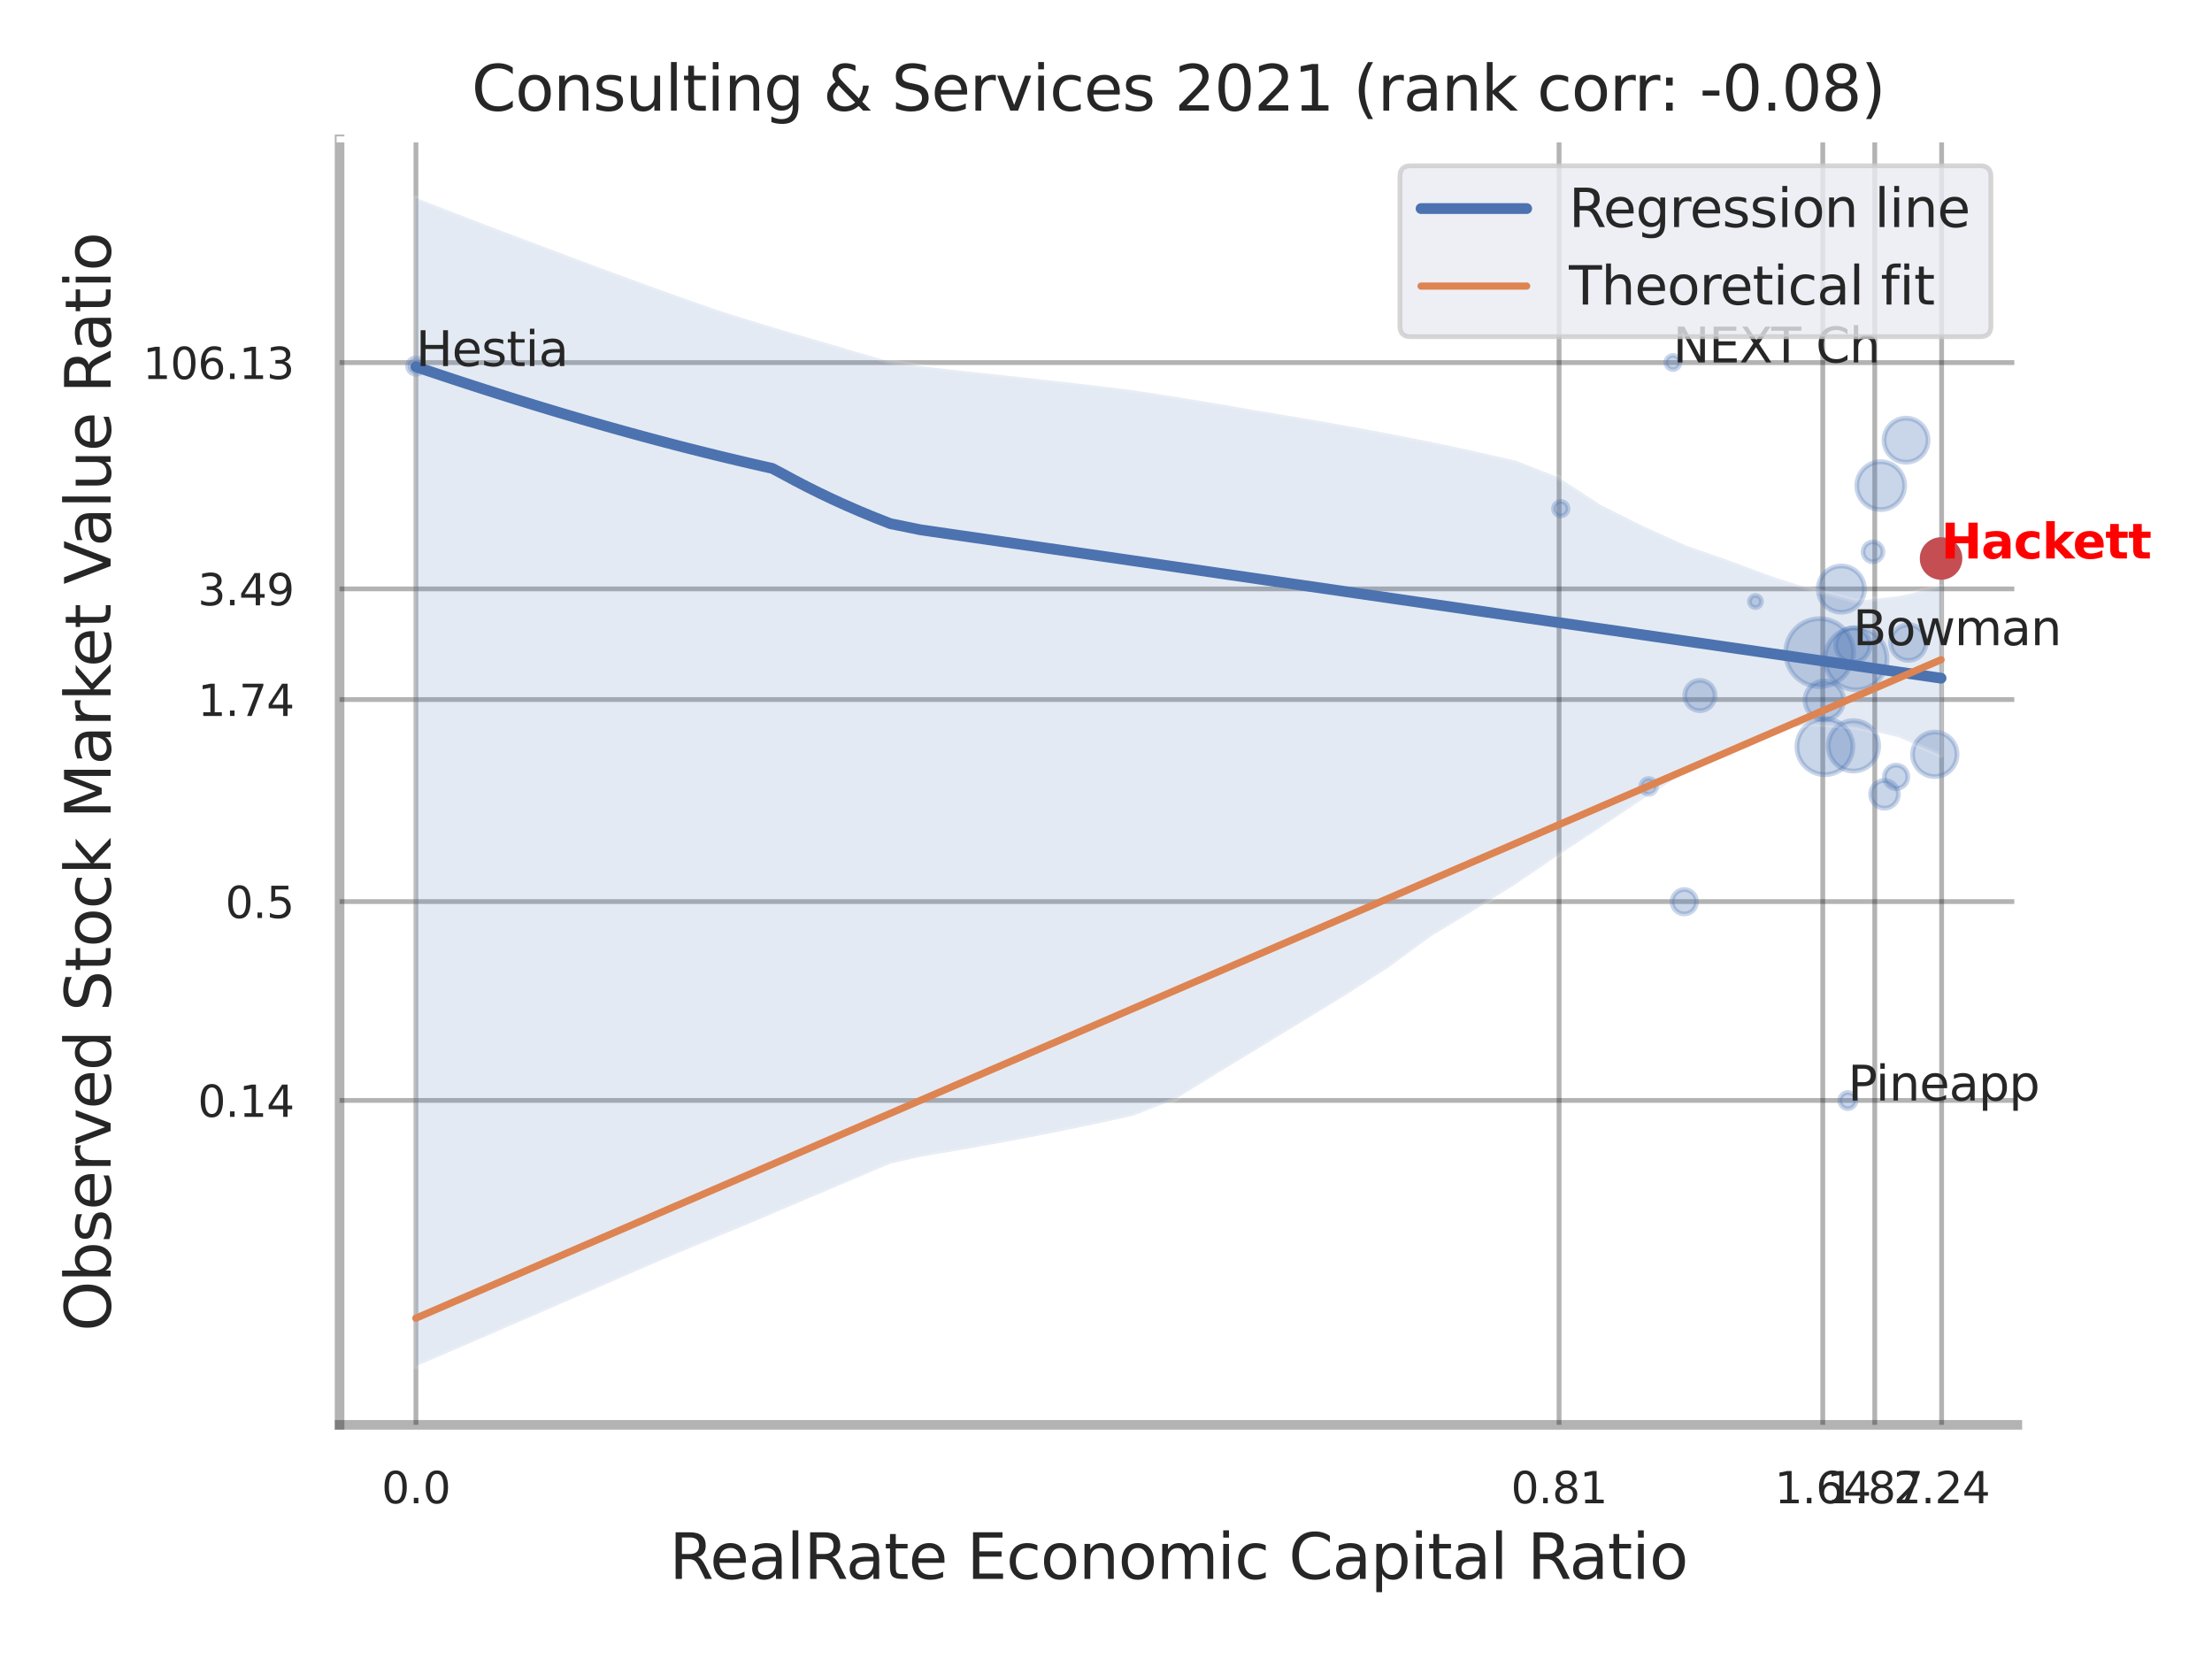 <?xml version="1.0" encoding="utf-8" standalone="no"?>
<!DOCTYPE svg PUBLIC "-//W3C//DTD SVG 1.1//EN"
  "http://www.w3.org/Graphics/SVG/1.1/DTD/svg11.dtd">
<svg xmlns:xlink="http://www.w3.org/1999/xlink" width="460.8pt" height="345.6pt" viewBox="0 0 460.8 345.6" xmlns="http://www.w3.org/2000/svg" version="1.1">
 <defs>
  <style type="text/css">*{stroke-linejoin: round; stroke-linecap: butt}</style>
 </defs>
 <g id="figure_1">
  <g id="patch_1">
   <path d="M 0 345.6 
L 460.8 345.6 
L 460.8 0 
L 0 0 
z
" style="fill: #ffffff"/>
  </g>
  <g id="axes_1">
   <g id="patch_2">
    <path d="M 70.74 296.82 
L 420.243 296.82 
L 420.243 29.04 
L 70.74 29.04 
z
" style="fill: #ffffff"/>
   </g>
   <g id="matplotlib.axis_1">
    <g id="xtick_1">
     <g id="line2d_1">
      <path d="M 86.65 296.82 
L 86.65 29.04 
" clip-path="url(#pf3bbb1bfc7)" style="fill: none; stroke: #000000; stroke-opacity: 0.3; stroke-linecap: round"/>
     </g>
     <g id="text_1">
      <!-- 0.0 -->
      <g style="fill: #262626" transform="translate(79.493 313.159) scale(0.09 -0.09)">
       <defs>
        <path id="DejaVuSans-30" d="M 2034 4250 
Q 1547 4250 1301 3770 
Q 1056 3291 1056 2328 
Q 1056 1369 1301 889 
Q 1547 409 2034 409 
Q 2525 409 2770 889 
Q 3016 1369 3016 2328 
Q 3016 3291 2770 3770 
Q 2525 4250 2034 4250 
z
M 2034 4750 
Q 2819 4750 3233 4129 
Q 3647 3509 3647 2328 
Q 3647 1150 3233 529 
Q 2819 -91 2034 -91 
Q 1250 -91 836 529 
Q 422 1150 422 2328 
Q 422 3509 836 4129 
Q 1250 4750 2034 4750 
z
" transform="scale(0.016)"/>
        <path id="DejaVuSans-2e" d="M 684 794 
L 1344 794 
L 1344 0 
L 684 0 
L 684 794 
z
" transform="scale(0.016)"/>
       </defs>
       <use xlink:href="#DejaVuSans-30"/>
       <use xlink:href="#DejaVuSans-2e" x="63.623"/>
       <use xlink:href="#DejaVuSans-30" x="95.41"/>
      </g>
     </g>
    </g>
    <g id="xtick_2">
     <g id="line2d_2">
      <path d="M 324.782 296.82 
L 324.782 29.04 
" clip-path="url(#pf3bbb1bfc7)" style="fill: none; stroke: #000000; stroke-opacity: 0.3; stroke-linecap: round"/>
     </g>
     <g id="text_2">
      <!-- 0.81 -->
      <g style="fill: #262626" transform="translate(314.762 313.159) scale(0.09 -0.09)">
       <defs>
        <path id="DejaVuSans-38" d="M 2034 2216 
Q 1584 2216 1326 1975 
Q 1069 1734 1069 1313 
Q 1069 891 1326 650 
Q 1584 409 2034 409 
Q 2484 409 2743 651 
Q 3003 894 3003 1313 
Q 3003 1734 2745 1975 
Q 2488 2216 2034 2216 
z
M 1403 2484 
Q 997 2584 770 2862 
Q 544 3141 544 3541 
Q 544 4100 942 4425 
Q 1341 4750 2034 4750 
Q 2731 4750 3128 4425 
Q 3525 4100 3525 3541 
Q 3525 3141 3298 2862 
Q 3072 2584 2669 2484 
Q 3125 2378 3379 2068 
Q 3634 1759 3634 1313 
Q 3634 634 3220 271 
Q 2806 -91 2034 -91 
Q 1263 -91 848 271 
Q 434 634 434 1313 
Q 434 1759 690 2068 
Q 947 2378 1403 2484 
z
M 1172 3481 
Q 1172 3119 1398 2916 
Q 1625 2713 2034 2713 
Q 2441 2713 2670 2916 
Q 2900 3119 2900 3481 
Q 2900 3844 2670 4047 
Q 2441 4250 2034 4250 
Q 1625 4250 1398 4047 
Q 1172 3844 1172 3481 
z
" transform="scale(0.016)"/>
        <path id="DejaVuSans-31" d="M 794 531 
L 1825 531 
L 1825 4091 
L 703 3866 
L 703 4441 
L 1819 4666 
L 2450 4666 
L 2450 531 
L 3481 531 
L 3481 0 
L 794 0 
L 794 531 
z
" transform="scale(0.016)"/>
       </defs>
       <use xlink:href="#DejaVuSans-30"/>
       <use xlink:href="#DejaVuSans-2e" x="63.623"/>
       <use xlink:href="#DejaVuSans-38" x="95.41"/>
       <use xlink:href="#DejaVuSans-31" x="159.033"/>
      </g>
     </g>
    </g>
    <g id="xtick_3">
     <g id="line2d_3">
      <path d="M 379.716 296.82 
L 379.716 29.04 
" clip-path="url(#pf3bbb1bfc7)" style="fill: none; stroke: #000000; stroke-opacity: 0.3; stroke-linecap: round"/>
     </g>
     <g id="text_3">
      <!-- 1.64 -->
      <g style="fill: #262626" transform="translate(369.696 313.159) scale(0.09 -0.09)">
       <defs>
        <path id="DejaVuSans-36" d="M 2113 2584 
Q 1688 2584 1439 2293 
Q 1191 2003 1191 1497 
Q 1191 994 1439 701 
Q 1688 409 2113 409 
Q 2538 409 2786 701 
Q 3034 994 3034 1497 
Q 3034 2003 2786 2293 
Q 2538 2584 2113 2584 
z
M 3366 4563 
L 3366 3988 
Q 3128 4100 2886 4159 
Q 2644 4219 2406 4219 
Q 1781 4219 1451 3797 
Q 1122 3375 1075 2522 
Q 1259 2794 1537 2939 
Q 1816 3084 2150 3084 
Q 2853 3084 3261 2657 
Q 3669 2231 3669 1497 
Q 3669 778 3244 343 
Q 2819 -91 2113 -91 
Q 1303 -91 875 529 
Q 447 1150 447 2328 
Q 447 3434 972 4092 
Q 1497 4750 2381 4750 
Q 2619 4750 2861 4703 
Q 3103 4656 3366 4563 
z
" transform="scale(0.016)"/>
        <path id="DejaVuSans-34" d="M 2419 4116 
L 825 1625 
L 2419 1625 
L 2419 4116 
z
M 2253 4666 
L 3047 4666 
L 3047 1625 
L 3713 1625 
L 3713 1100 
L 3047 1100 
L 3047 0 
L 2419 0 
L 2419 1100 
L 313 1100 
L 313 1709 
L 2253 4666 
z
" transform="scale(0.016)"/>
       </defs>
       <use xlink:href="#DejaVuSans-31"/>
       <use xlink:href="#DejaVuSans-2e" x="63.623"/>
       <use xlink:href="#DejaVuSans-36" x="95.41"/>
       <use xlink:href="#DejaVuSans-34" x="159.033"/>
      </g>
     </g>
    </g>
    <g id="xtick_4">
     <g id="line2d_4">
      <path d="M 390.548 296.82 
L 390.548 29.04 
" clip-path="url(#pf3bbb1bfc7)" style="fill: none; stroke: #000000; stroke-opacity: 0.3; stroke-linecap: round"/>
     </g>
     <g id="text_4">
      <!-- 1.87 -->
      <g style="fill: #262626" transform="translate(380.528 313.159) scale(0.09 -0.09)">
       <defs>
        <path id="DejaVuSans-37" d="M 525 4666 
L 3525 4666 
L 3525 4397 
L 1831 0 
L 1172 0 
L 2766 4134 
L 525 4134 
L 525 4666 
z
" transform="scale(0.016)"/>
       </defs>
       <use xlink:href="#DejaVuSans-31"/>
       <use xlink:href="#DejaVuSans-2e" x="63.623"/>
       <use xlink:href="#DejaVuSans-38" x="95.41"/>
       <use xlink:href="#DejaVuSans-37" x="159.033"/>
      </g>
     </g>
    </g>
    <g id="xtick_5">
     <g id="line2d_5">
      <path d="M 404.475 296.82 
L 404.475 29.04 
" clip-path="url(#pf3bbb1bfc7)" style="fill: none; stroke: #000000; stroke-opacity: 0.3; stroke-linecap: round"/>
     </g>
     <g id="text_5">
      <!-- 2.24 -->
      <g style="fill: #262626" transform="translate(394.455 313.159) scale(0.09 -0.09)">
       <defs>
        <path id="DejaVuSans-32" d="M 1228 531 
L 3431 531 
L 3431 0 
L 469 0 
L 469 531 
Q 828 903 1448 1529 
Q 2069 2156 2228 2338 
Q 2531 2678 2651 2914 
Q 2772 3150 2772 3378 
Q 2772 3750 2511 3984 
Q 2250 4219 1831 4219 
Q 1534 4219 1204 4116 
Q 875 4013 500 3803 
L 500 4441 
Q 881 4594 1212 4672 
Q 1544 4750 1819 4750 
Q 2544 4750 2975 4387 
Q 3406 4025 3406 3419 
Q 3406 3131 3298 2873 
Q 3191 2616 2906 2266 
Q 2828 2175 2409 1742 
Q 1991 1309 1228 531 
z
" transform="scale(0.016)"/>
       </defs>
       <use xlink:href="#DejaVuSans-32"/>
       <use xlink:href="#DejaVuSans-2e" x="63.623"/>
       <use xlink:href="#DejaVuSans-32" x="95.41"/>
       <use xlink:href="#DejaVuSans-34" x="159.033"/>
      </g>
     </g>
    </g>
    <g id="xtick_6"/>
    <g id="xtick_7"/>
    <g id="xtick_8"/>
    <g id="text_6">
     <!-- RealRate Economic Capital Ratio -->
     <g style="fill: #262626" transform="translate(139.438 328.908) scale(0.13 -0.13)">
      <defs>
       <path id="DejaVuSans-52" d="M 2841 2188 
Q 3044 2119 3236 1894 
Q 3428 1669 3622 1275 
L 4263 0 
L 3584 0 
L 2988 1197 
Q 2756 1666 2539 1819 
Q 2322 1972 1947 1972 
L 1259 1972 
L 1259 0 
L 628 0 
L 628 4666 
L 2053 4666 
Q 2853 4666 3247 4331 
Q 3641 3997 3641 3322 
Q 3641 2881 3436 2590 
Q 3231 2300 2841 2188 
z
M 1259 4147 
L 1259 2491 
L 2053 2491 
Q 2509 2491 2742 2702 
Q 2975 2913 2975 3322 
Q 2975 3731 2742 3939 
Q 2509 4147 2053 4147 
L 1259 4147 
z
" transform="scale(0.016)"/>
       <path id="DejaVuSans-65" d="M 3597 1894 
L 3597 1613 
L 953 1613 
Q 991 1019 1311 708 
Q 1631 397 2203 397 
Q 2534 397 2845 478 
Q 3156 559 3463 722 
L 3463 178 
Q 3153 47 2828 -22 
Q 2503 -91 2169 -91 
Q 1331 -91 842 396 
Q 353 884 353 1716 
Q 353 2575 817 3079 
Q 1281 3584 2069 3584 
Q 2775 3584 3186 3129 
Q 3597 2675 3597 1894 
z
M 3022 2063 
Q 3016 2534 2758 2815 
Q 2500 3097 2075 3097 
Q 1594 3097 1305 2825 
Q 1016 2553 972 2059 
L 3022 2063 
z
" transform="scale(0.016)"/>
       <path id="DejaVuSans-61" d="M 2194 1759 
Q 1497 1759 1228 1600 
Q 959 1441 959 1056 
Q 959 750 1161 570 
Q 1363 391 1709 391 
Q 2188 391 2477 730 
Q 2766 1069 2766 1631 
L 2766 1759 
L 2194 1759 
z
M 3341 1997 
L 3341 0 
L 2766 0 
L 2766 531 
Q 2569 213 2275 61 
Q 1981 -91 1556 -91 
Q 1019 -91 701 211 
Q 384 513 384 1019 
Q 384 1609 779 1909 
Q 1175 2209 1959 2209 
L 2766 2209 
L 2766 2266 
Q 2766 2663 2505 2880 
Q 2244 3097 1772 3097 
Q 1472 3097 1187 3025 
Q 903 2953 641 2809 
L 641 3341 
Q 956 3463 1253 3523 
Q 1550 3584 1831 3584 
Q 2591 3584 2966 3190 
Q 3341 2797 3341 1997 
z
" transform="scale(0.016)"/>
       <path id="DejaVuSans-6c" d="M 603 4863 
L 1178 4863 
L 1178 0 
L 603 0 
L 603 4863 
z
" transform="scale(0.016)"/>
       <path id="DejaVuSans-74" d="M 1172 4494 
L 1172 3500 
L 2356 3500 
L 2356 3053 
L 1172 3053 
L 1172 1153 
Q 1172 725 1289 603 
Q 1406 481 1766 481 
L 2356 481 
L 2356 0 
L 1766 0 
Q 1100 0 847 248 
Q 594 497 594 1153 
L 594 3053 
L 172 3053 
L 172 3500 
L 594 3500 
L 594 4494 
L 1172 4494 
z
" transform="scale(0.016)"/>
       <path id="DejaVuSans-20" transform="scale(0.016)"/>
       <path id="DejaVuSans-45" d="M 628 4666 
L 3578 4666 
L 3578 4134 
L 1259 4134 
L 1259 2753 
L 3481 2753 
L 3481 2222 
L 1259 2222 
L 1259 531 
L 3634 531 
L 3634 0 
L 628 0 
L 628 4666 
z
" transform="scale(0.016)"/>
       <path id="DejaVuSans-63" d="M 3122 3366 
L 3122 2828 
Q 2878 2963 2633 3030 
Q 2388 3097 2138 3097 
Q 1578 3097 1268 2742 
Q 959 2388 959 1747 
Q 959 1106 1268 751 
Q 1578 397 2138 397 
Q 2388 397 2633 464 
Q 2878 531 3122 666 
L 3122 134 
Q 2881 22 2623 -34 
Q 2366 -91 2075 -91 
Q 1284 -91 818 406 
Q 353 903 353 1747 
Q 353 2603 823 3093 
Q 1294 3584 2113 3584 
Q 2378 3584 2631 3529 
Q 2884 3475 3122 3366 
z
" transform="scale(0.016)"/>
       <path id="DejaVuSans-6f" d="M 1959 3097 
Q 1497 3097 1228 2736 
Q 959 2375 959 1747 
Q 959 1119 1226 758 
Q 1494 397 1959 397 
Q 2419 397 2687 759 
Q 2956 1122 2956 1747 
Q 2956 2369 2687 2733 
Q 2419 3097 1959 3097 
z
M 1959 3584 
Q 2709 3584 3137 3096 
Q 3566 2609 3566 1747 
Q 3566 888 3137 398 
Q 2709 -91 1959 -91 
Q 1206 -91 779 398 
Q 353 888 353 1747 
Q 353 2609 779 3096 
Q 1206 3584 1959 3584 
z
" transform="scale(0.016)"/>
       <path id="DejaVuSans-6e" d="M 3513 2113 
L 3513 0 
L 2938 0 
L 2938 2094 
Q 2938 2591 2744 2837 
Q 2550 3084 2163 3084 
Q 1697 3084 1428 2787 
Q 1159 2491 1159 1978 
L 1159 0 
L 581 0 
L 581 3500 
L 1159 3500 
L 1159 2956 
Q 1366 3272 1645 3428 
Q 1925 3584 2291 3584 
Q 2894 3584 3203 3211 
Q 3513 2838 3513 2113 
z
" transform="scale(0.016)"/>
       <path id="DejaVuSans-6d" d="M 3328 2828 
Q 3544 3216 3844 3400 
Q 4144 3584 4550 3584 
Q 5097 3584 5394 3201 
Q 5691 2819 5691 2113 
L 5691 0 
L 5113 0 
L 5113 2094 
Q 5113 2597 4934 2840 
Q 4756 3084 4391 3084 
Q 3944 3084 3684 2787 
Q 3425 2491 3425 1978 
L 3425 0 
L 2847 0 
L 2847 2094 
Q 2847 2600 2669 2842 
Q 2491 3084 2119 3084 
Q 1678 3084 1418 2786 
Q 1159 2488 1159 1978 
L 1159 0 
L 581 0 
L 581 3500 
L 1159 3500 
L 1159 2956 
Q 1356 3278 1631 3431 
Q 1906 3584 2284 3584 
Q 2666 3584 2933 3390 
Q 3200 3197 3328 2828 
z
" transform="scale(0.016)"/>
       <path id="DejaVuSans-69" d="M 603 3500 
L 1178 3500 
L 1178 0 
L 603 0 
L 603 3500 
z
M 603 4863 
L 1178 4863 
L 1178 4134 
L 603 4134 
L 603 4863 
z
" transform="scale(0.016)"/>
       <path id="DejaVuSans-43" d="M 4122 4306 
L 4122 3641 
Q 3803 3938 3442 4084 
Q 3081 4231 2675 4231 
Q 1875 4231 1450 3742 
Q 1025 3253 1025 2328 
Q 1025 1406 1450 917 
Q 1875 428 2675 428 
Q 3081 428 3442 575 
Q 3803 722 4122 1019 
L 4122 359 
Q 3791 134 3420 21 
Q 3050 -91 2638 -91 
Q 1578 -91 968 557 
Q 359 1206 359 2328 
Q 359 3453 968 4101 
Q 1578 4750 2638 4750 
Q 3056 4750 3426 4639 
Q 3797 4528 4122 4306 
z
" transform="scale(0.016)"/>
       <path id="DejaVuSans-70" d="M 1159 525 
L 1159 -1331 
L 581 -1331 
L 581 3500 
L 1159 3500 
L 1159 2969 
Q 1341 3281 1617 3432 
Q 1894 3584 2278 3584 
Q 2916 3584 3314 3078 
Q 3713 2572 3713 1747 
Q 3713 922 3314 415 
Q 2916 -91 2278 -91 
Q 1894 -91 1617 61 
Q 1341 213 1159 525 
z
M 3116 1747 
Q 3116 2381 2855 2742 
Q 2594 3103 2138 3103 
Q 1681 3103 1420 2742 
Q 1159 2381 1159 1747 
Q 1159 1113 1420 752 
Q 1681 391 2138 391 
Q 2594 391 2855 752 
Q 3116 1113 3116 1747 
z
" transform="scale(0.016)"/>
      </defs>
      <use xlink:href="#DejaVuSans-52"/>
      <use xlink:href="#DejaVuSans-65" x="64.982"/>
      <use xlink:href="#DejaVuSans-61" x="126.506"/>
      <use xlink:href="#DejaVuSans-6c" x="187.785"/>
      <use xlink:href="#DejaVuSans-52" x="215.568"/>
      <use xlink:href="#DejaVuSans-61" x="282.801"/>
      <use xlink:href="#DejaVuSans-74" x="344.08"/>
      <use xlink:href="#DejaVuSans-65" x="383.289"/>
      <use xlink:href="#DejaVuSans-20" x="444.812"/>
      <use xlink:href="#DejaVuSans-45" x="476.6"/>
      <use xlink:href="#DejaVuSans-63" x="539.783"/>
      <use xlink:href="#DejaVuSans-6f" x="594.764"/>
      <use xlink:href="#DejaVuSans-6e" x="655.945"/>
      <use xlink:href="#DejaVuSans-6f" x="719.324"/>
      <use xlink:href="#DejaVuSans-6d" x="780.506"/>
      <use xlink:href="#DejaVuSans-69" x="877.918"/>
      <use xlink:href="#DejaVuSans-63" x="905.701"/>
      <use xlink:href="#DejaVuSans-20" x="960.682"/>
      <use xlink:href="#DejaVuSans-43" x="992.469"/>
      <use xlink:href="#DejaVuSans-61" x="1062.293"/>
      <use xlink:href="#DejaVuSans-70" x="1123.572"/>
      <use xlink:href="#DejaVuSans-69" x="1187.049"/>
      <use xlink:href="#DejaVuSans-74" x="1214.832"/>
      <use xlink:href="#DejaVuSans-61" x="1254.041"/>
      <use xlink:href="#DejaVuSans-6c" x="1315.32"/>
      <use xlink:href="#DejaVuSans-20" x="1343.104"/>
      <use xlink:href="#DejaVuSans-52" x="1374.891"/>
      <use xlink:href="#DejaVuSans-61" x="1442.123"/>
      <use xlink:href="#DejaVuSans-74" x="1503.402"/>
      <use xlink:href="#DejaVuSans-69" x="1542.611"/>
      <use xlink:href="#DejaVuSans-6f" x="1570.395"/>
     </g>
    </g>
   </g>
   <g id="matplotlib.axis_2">
    <g id="ytick_1">
     <g id="line2d_6">
      <path d="M 70.74 229.241 
L 420.243 229.241 
" clip-path="url(#pf3bbb1bfc7)" style="fill: none; stroke: #000000; stroke-opacity: 0.3; stroke-linecap: round"/>
     </g>
     <g id="text_7">
      <!-- 0.14 -->
      <g style="fill: #262626" transform="translate(41.201 232.66) scale(0.09 -0.09)">
       <use xlink:href="#DejaVuSans-30"/>
       <use xlink:href="#DejaVuSans-2e" x="63.623"/>
       <use xlink:href="#DejaVuSans-31" x="95.41"/>
       <use xlink:href="#DejaVuSans-34" x="159.033"/>
      </g>
     </g>
    </g>
    <g id="ytick_2">
     <g id="line2d_7">
      <path d="M 70.74 187.818 
L 420.243 187.818 
" clip-path="url(#pf3bbb1bfc7)" style="fill: none; stroke: #000000; stroke-opacity: 0.3; stroke-linecap: round"/>
     </g>
     <g id="text_8">
      <!-- 0.5 -->
      <g style="fill: #262626" transform="translate(46.927 191.238) scale(0.09 -0.09)">
       <defs>
        <path id="DejaVuSans-35" d="M 691 4666 
L 3169 4666 
L 3169 4134 
L 1269 4134 
L 1269 2991 
Q 1406 3038 1543 3061 
Q 1681 3084 1819 3084 
Q 2600 3084 3056 2656 
Q 3513 2228 3513 1497 
Q 3513 744 3044 326 
Q 2575 -91 1722 -91 
Q 1428 -91 1123 -41 
Q 819 9 494 109 
L 494 744 
Q 775 591 1075 516 
Q 1375 441 1709 441 
Q 2250 441 2565 725 
Q 2881 1009 2881 1497 
Q 2881 1984 2565 2268 
Q 2250 2553 1709 2553 
Q 1456 2553 1204 2497 
Q 953 2441 691 2322 
L 691 4666 
z
" transform="scale(0.016)"/>
       </defs>
       <use xlink:href="#DejaVuSans-30"/>
       <use xlink:href="#DejaVuSans-2e" x="63.623"/>
       <use xlink:href="#DejaVuSans-35" x="95.41"/>
      </g>
     </g>
    </g>
    <g id="ytick_3">
     <g id="line2d_8">
      <path d="M 70.74 145.728 
L 420.243 145.728 
" clip-path="url(#pf3bbb1bfc7)" style="fill: none; stroke: #000000; stroke-opacity: 0.3; stroke-linecap: round"/>
     </g>
     <g id="text_9">
      <!-- 1.74 -->
      <g style="fill: #262626" transform="translate(41.201 149.147) scale(0.09 -0.09)">
       <use xlink:href="#DejaVuSans-31"/>
       <use xlink:href="#DejaVuSans-2e" x="63.623"/>
       <use xlink:href="#DejaVuSans-37" x="95.41"/>
       <use xlink:href="#DejaVuSans-34" x="159.033"/>
      </g>
     </g>
    </g>
    <g id="ytick_4">
     <g id="line2d_9">
      <path d="M 70.74 122.678 
L 420.243 122.678 
" clip-path="url(#pf3bbb1bfc7)" style="fill: none; stroke: #000000; stroke-opacity: 0.3; stroke-linecap: round"/>
     </g>
     <g id="text_10">
      <!-- 3.49 -->
      <g style="fill: #262626" transform="translate(41.201 126.098) scale(0.09 -0.09)">
       <defs>
        <path id="DejaVuSans-33" d="M 2597 2516 
Q 3050 2419 3304 2112 
Q 3559 1806 3559 1356 
Q 3559 666 3084 287 
Q 2609 -91 1734 -91 
Q 1441 -91 1130 -33 
Q 819 25 488 141 
L 488 750 
Q 750 597 1062 519 
Q 1375 441 1716 441 
Q 2309 441 2620 675 
Q 2931 909 2931 1356 
Q 2931 1769 2642 2001 
Q 2353 2234 1838 2234 
L 1294 2234 
L 1294 2753 
L 1863 2753 
Q 2328 2753 2575 2939 
Q 2822 3125 2822 3475 
Q 2822 3834 2567 4026 
Q 2313 4219 1838 4219 
Q 1578 4219 1281 4162 
Q 984 4106 628 3988 
L 628 4550 
Q 988 4650 1302 4700 
Q 1616 4750 1894 4750 
Q 2613 4750 3031 4423 
Q 3450 4097 3450 3541 
Q 3450 3153 3228 2886 
Q 3006 2619 2597 2516 
z
" transform="scale(0.016)"/>
        <path id="DejaVuSans-39" d="M 703 97 
L 703 672 
Q 941 559 1184 500 
Q 1428 441 1663 441 
Q 2288 441 2617 861 
Q 2947 1281 2994 2138 
Q 2813 1869 2534 1725 
Q 2256 1581 1919 1581 
Q 1219 1581 811 2004 
Q 403 2428 403 3163 
Q 403 3881 828 4315 
Q 1253 4750 1959 4750 
Q 2769 4750 3195 4129 
Q 3622 3509 3622 2328 
Q 3622 1225 3098 567 
Q 2575 -91 1691 -91 
Q 1453 -91 1209 -44 
Q 966 3 703 97 
z
M 1959 2075 
Q 2384 2075 2632 2365 
Q 2881 2656 2881 3163 
Q 2881 3666 2632 3958 
Q 2384 4250 1959 4250 
Q 1534 4250 1286 3958 
Q 1038 3666 1038 3163 
Q 1038 2656 1286 2365 
Q 1534 2075 1959 2075 
z
" transform="scale(0.016)"/>
       </defs>
       <use xlink:href="#DejaVuSans-33"/>
       <use xlink:href="#DejaVuSans-2e" x="63.623"/>
       <use xlink:href="#DejaVuSans-34" x="95.41"/>
       <use xlink:href="#DejaVuSans-39" x="159.033"/>
      </g>
     </g>
    </g>
    <g id="ytick_5">
     <g id="line2d_10">
      <path d="M 70.74 75.536 
L 420.243 75.536 
" clip-path="url(#pf3bbb1bfc7)" style="fill: none; stroke: #000000; stroke-opacity: 0.3; stroke-linecap: round"/>
     </g>
     <g id="text_11">
      <!-- 106.13 -->
      <g style="fill: #262626" transform="translate(29.748 78.955) scale(0.09 -0.09)">
       <use xlink:href="#DejaVuSans-31"/>
       <use xlink:href="#DejaVuSans-30" x="63.623"/>
       <use xlink:href="#DejaVuSans-36" x="127.246"/>
       <use xlink:href="#DejaVuSans-2e" x="190.869"/>
       <use xlink:href="#DejaVuSans-31" x="222.656"/>
       <use xlink:href="#DejaVuSans-33" x="286.279"/>
      </g>
     </g>
    </g>
    <g id="ytick_6"/>
    <g id="ytick_7"/>
    <g id="ytick_8"/>
    <g id="ytick_9"/>
    <g id="ytick_10"/>
    <g id="text_12">
     <!-- Observed Stock Market Value Ratio -->
     <g style="fill: #262626" transform="translate(23.045 277.332) rotate(-90) scale(0.13 -0.13)">
      <defs>
       <path id="DejaVuSans-4f" d="M 2522 4238 
Q 1834 4238 1429 3725 
Q 1025 3213 1025 2328 
Q 1025 1447 1429 934 
Q 1834 422 2522 422 
Q 3209 422 3611 934 
Q 4013 1447 4013 2328 
Q 4013 3213 3611 3725 
Q 3209 4238 2522 4238 
z
M 2522 4750 
Q 3503 4750 4090 4092 
Q 4678 3434 4678 2328 
Q 4678 1225 4090 567 
Q 3503 -91 2522 -91 
Q 1538 -91 948 565 
Q 359 1222 359 2328 
Q 359 3434 948 4092 
Q 1538 4750 2522 4750 
z
" transform="scale(0.016)"/>
       <path id="DejaVuSans-62" d="M 3116 1747 
Q 3116 2381 2855 2742 
Q 2594 3103 2138 3103 
Q 1681 3103 1420 2742 
Q 1159 2381 1159 1747 
Q 1159 1113 1420 752 
Q 1681 391 2138 391 
Q 2594 391 2855 752 
Q 3116 1113 3116 1747 
z
M 1159 2969 
Q 1341 3281 1617 3432 
Q 1894 3584 2278 3584 
Q 2916 3584 3314 3078 
Q 3713 2572 3713 1747 
Q 3713 922 3314 415 
Q 2916 -91 2278 -91 
Q 1894 -91 1617 61 
Q 1341 213 1159 525 
L 1159 0 
L 581 0 
L 581 4863 
L 1159 4863 
L 1159 2969 
z
" transform="scale(0.016)"/>
       <path id="DejaVuSans-73" d="M 2834 3397 
L 2834 2853 
Q 2591 2978 2328 3040 
Q 2066 3103 1784 3103 
Q 1356 3103 1142 2972 
Q 928 2841 928 2578 
Q 928 2378 1081 2264 
Q 1234 2150 1697 2047 
L 1894 2003 
Q 2506 1872 2764 1633 
Q 3022 1394 3022 966 
Q 3022 478 2636 193 
Q 2250 -91 1575 -91 
Q 1294 -91 989 -36 
Q 684 19 347 128 
L 347 722 
Q 666 556 975 473 
Q 1284 391 1588 391 
Q 1994 391 2212 530 
Q 2431 669 2431 922 
Q 2431 1156 2273 1281 
Q 2116 1406 1581 1522 
L 1381 1569 
Q 847 1681 609 1914 
Q 372 2147 372 2553 
Q 372 3047 722 3315 
Q 1072 3584 1716 3584 
Q 2034 3584 2315 3537 
Q 2597 3491 2834 3397 
z
" transform="scale(0.016)"/>
       <path id="DejaVuSans-72" d="M 2631 2963 
Q 2534 3019 2420 3045 
Q 2306 3072 2169 3072 
Q 1681 3072 1420 2755 
Q 1159 2438 1159 1844 
L 1159 0 
L 581 0 
L 581 3500 
L 1159 3500 
L 1159 2956 
Q 1341 3275 1631 3429 
Q 1922 3584 2338 3584 
Q 2397 3584 2469 3576 
Q 2541 3569 2628 3553 
L 2631 2963 
z
" transform="scale(0.016)"/>
       <path id="DejaVuSans-76" d="M 191 3500 
L 800 3500 
L 1894 563 
L 2988 3500 
L 3597 3500 
L 2284 0 
L 1503 0 
L 191 3500 
z
" transform="scale(0.016)"/>
       <path id="DejaVuSans-64" d="M 2906 2969 
L 2906 4863 
L 3481 4863 
L 3481 0 
L 2906 0 
L 2906 525 
Q 2725 213 2448 61 
Q 2172 -91 1784 -91 
Q 1150 -91 751 415 
Q 353 922 353 1747 
Q 353 2572 751 3078 
Q 1150 3584 1784 3584 
Q 2172 3584 2448 3432 
Q 2725 3281 2906 2969 
z
M 947 1747 
Q 947 1113 1208 752 
Q 1469 391 1925 391 
Q 2381 391 2643 752 
Q 2906 1113 2906 1747 
Q 2906 2381 2643 2742 
Q 2381 3103 1925 3103 
Q 1469 3103 1208 2742 
Q 947 2381 947 1747 
z
" transform="scale(0.016)"/>
       <path id="DejaVuSans-53" d="M 3425 4513 
L 3425 3897 
Q 3066 4069 2747 4153 
Q 2428 4238 2131 4238 
Q 1616 4238 1336 4038 
Q 1056 3838 1056 3469 
Q 1056 3159 1242 3001 
Q 1428 2844 1947 2747 
L 2328 2669 
Q 3034 2534 3370 2195 
Q 3706 1856 3706 1288 
Q 3706 609 3251 259 
Q 2797 -91 1919 -91 
Q 1588 -91 1214 -16 
Q 841 59 441 206 
L 441 856 
Q 825 641 1194 531 
Q 1563 422 1919 422 
Q 2459 422 2753 634 
Q 3047 847 3047 1241 
Q 3047 1584 2836 1778 
Q 2625 1972 2144 2069 
L 1759 2144 
Q 1053 2284 737 2584 
Q 422 2884 422 3419 
Q 422 4038 858 4394 
Q 1294 4750 2059 4750 
Q 2388 4750 2728 4690 
Q 3069 4631 3425 4513 
z
" transform="scale(0.016)"/>
       <path id="DejaVuSans-6b" d="M 581 4863 
L 1159 4863 
L 1159 1991 
L 2875 3500 
L 3609 3500 
L 1753 1863 
L 3688 0 
L 2938 0 
L 1159 1709 
L 1159 0 
L 581 0 
L 581 4863 
z
" transform="scale(0.016)"/>
       <path id="DejaVuSans-4d" d="M 628 4666 
L 1569 4666 
L 2759 1491 
L 3956 4666 
L 4897 4666 
L 4897 0 
L 4281 0 
L 4281 4097 
L 3078 897 
L 2444 897 
L 1241 4097 
L 1241 0 
L 628 0 
L 628 4666 
z
" transform="scale(0.016)"/>
       <path id="DejaVuSans-56" d="M 1831 0 
L 50 4666 
L 709 4666 
L 2188 738 
L 3669 4666 
L 4325 4666 
L 2547 0 
L 1831 0 
z
" transform="scale(0.016)"/>
       <path id="DejaVuSans-75" d="M 544 1381 
L 544 3500 
L 1119 3500 
L 1119 1403 
Q 1119 906 1312 657 
Q 1506 409 1894 409 
Q 2359 409 2629 706 
Q 2900 1003 2900 1516 
L 2900 3500 
L 3475 3500 
L 3475 0 
L 2900 0 
L 2900 538 
Q 2691 219 2414 64 
Q 2138 -91 1772 -91 
Q 1169 -91 856 284 
Q 544 659 544 1381 
z
M 1991 3584 
L 1991 3584 
z
" transform="scale(0.016)"/>
      </defs>
      <use xlink:href="#DejaVuSans-4f"/>
      <use xlink:href="#DejaVuSans-62" x="78.711"/>
      <use xlink:href="#DejaVuSans-73" x="142.188"/>
      <use xlink:href="#DejaVuSans-65" x="194.287"/>
      <use xlink:href="#DejaVuSans-72" x="255.811"/>
      <use xlink:href="#DejaVuSans-76" x="296.924"/>
      <use xlink:href="#DejaVuSans-65" x="356.104"/>
      <use xlink:href="#DejaVuSans-64" x="417.627"/>
      <use xlink:href="#DejaVuSans-20" x="481.104"/>
      <use xlink:href="#DejaVuSans-53" x="512.891"/>
      <use xlink:href="#DejaVuSans-74" x="576.367"/>
      <use xlink:href="#DejaVuSans-6f" x="615.576"/>
      <use xlink:href="#DejaVuSans-63" x="676.758"/>
      <use xlink:href="#DejaVuSans-6b" x="731.738"/>
      <use xlink:href="#DejaVuSans-20" x="789.648"/>
      <use xlink:href="#DejaVuSans-4d" x="821.436"/>
      <use xlink:href="#DejaVuSans-61" x="907.715"/>
      <use xlink:href="#DejaVuSans-72" x="968.994"/>
      <use xlink:href="#DejaVuSans-6b" x="1010.107"/>
      <use xlink:href="#DejaVuSans-65" x="1064.393"/>
      <use xlink:href="#DejaVuSans-74" x="1125.916"/>
      <use xlink:href="#DejaVuSans-20" x="1165.125"/>
      <use xlink:href="#DejaVuSans-56" x="1196.912"/>
      <use xlink:href="#DejaVuSans-61" x="1257.57"/>
      <use xlink:href="#DejaVuSans-6c" x="1318.85"/>
      <use xlink:href="#DejaVuSans-75" x="1346.633"/>
      <use xlink:href="#DejaVuSans-65" x="1410.012"/>
      <use xlink:href="#DejaVuSans-20" x="1471.535"/>
      <use xlink:href="#DejaVuSans-52" x="1503.322"/>
      <use xlink:href="#DejaVuSans-61" x="1570.555"/>
      <use xlink:href="#DejaVuSans-74" x="1631.834"/>
      <use xlink:href="#DejaVuSans-69" x="1671.043"/>
      <use xlink:href="#DejaVuSans-6f" x="1698.826"/>
     </g>
    </g>
   </g>
   <g id="PathCollection_1">
    <path d="M 397.066 96.287 
C 398.282 96.287 399.449 95.804 400.31 94.944 
C 401.17 94.083 401.653 92.916 401.653 91.699 
C 401.653 90.483 401.17 89.316 400.31 88.455 
C 399.449 87.595 398.282 87.111 397.066 87.111 
C 395.849 87.111 394.682 87.595 393.821 88.455 
C 392.961 89.316 392.478 90.483 392.478 91.699 
C 392.478 92.916 392.961 94.083 393.821 94.944 
C 394.682 95.804 395.849 96.287 397.066 96.287 
z
" clip-path="url(#pf3bbb1bfc7)" style="fill: #4c72b0; fill-opacity: 0.3; stroke: #4c72b0; stroke-opacity: 0.3"/>
    <path d="M 386.637 143.7 
C 388.352 143.7 389.998 143.019 391.211 141.805 
C 392.425 140.592 393.106 138.946 393.106 137.231 
C 393.106 135.515 392.425 133.869 391.211 132.656 
C 389.998 131.443 388.352 130.761 386.637 130.761 
C 384.921 130.761 383.275 131.443 382.062 132.656 
C 380.849 133.869 380.167 135.515 380.167 137.231 
C 380.167 138.946 380.849 140.592 382.062 141.805 
C 383.275 143.019 384.921 143.7 386.637 143.7 
z
" clip-path="url(#pf3bbb1bfc7)" style="fill: #4c72b0; fill-opacity: 0.3; stroke: #4c72b0; stroke-opacity: 0.3"/>
    <path d="M 392.579 168.357 
C 393.344 168.357 394.079 168.053 394.62 167.511 
C 395.161 166.97 395.466 166.236 395.466 165.47 
C 395.466 164.704 395.161 163.97 394.62 163.429 
C 394.079 162.887 393.344 162.583 392.579 162.583 
C 391.813 162.583 391.079 162.887 390.537 163.429 
C 389.996 163.97 389.692 164.704 389.692 165.47 
C 389.692 166.236 389.996 166.97 390.537 167.511 
C 391.079 168.053 391.813 168.357 392.579 168.357 
z
" clip-path="url(#pf3bbb1bfc7)" style="fill: #4c72b0; fill-opacity: 0.3; stroke: #4c72b0; stroke-opacity: 0.3"/>
    <path d="M 404.356 120.267 
C 405.396 120.267 406.393 119.854 407.129 119.119 
C 407.864 118.384 408.277 117.386 408.277 116.347 
C 408.277 115.307 407.864 114.31 407.129 113.574 
C 406.393 112.839 405.396 112.426 404.356 112.426 
C 403.316 112.426 402.319 112.839 401.584 113.574 
C 400.849 114.31 400.436 115.307 400.436 116.347 
C 400.436 117.386 400.849 118.384 401.584 119.119 
C 402.319 119.854 403.316 120.267 404.356 120.267 
z
" clip-path="url(#pf3bbb1bfc7)" style="fill: #4c72b0; fill-opacity: 0.3; stroke: #4c72b0; stroke-opacity: 0.3"/>
    <path d="M 391.793 106.15 
C 393.115 106.15 394.382 105.625 395.317 104.69 
C 396.252 103.755 396.777 102.487 396.777 101.165 
C 396.777 99.844 396.252 98.576 395.317 97.641 
C 394.382 96.706 393.115 96.181 391.793 96.181 
C 390.471 96.181 389.203 96.706 388.268 97.641 
C 387.333 98.576 386.808 99.844 386.808 101.165 
C 386.808 102.487 387.333 103.755 388.268 104.69 
C 389.203 105.625 390.471 106.15 391.793 106.15 
z
" clip-path="url(#pf3bbb1bfc7)" style="fill: #4c72b0; fill-opacity: 0.3; stroke: #4c72b0; stroke-opacity: 0.3"/>
    <path d="M 390.173 117.028 
C 390.722 117.028 391.249 116.809 391.637 116.421 
C 392.025 116.033 392.243 115.506 392.243 114.957 
C 392.243 114.408 392.025 113.882 391.637 113.494 
C 391.249 113.105 390.722 112.887 390.173 112.887 
C 389.624 112.887 389.098 113.105 388.709 113.494 
C 388.321 113.882 388.103 114.408 388.103 114.957 
C 388.103 115.506 388.321 116.033 388.709 116.421 
C 389.098 116.809 389.624 117.028 390.173 117.028 
z
" clip-path="url(#pf3bbb1bfc7)" style="fill: #4c72b0; fill-opacity: 0.3; stroke: #4c72b0; stroke-opacity: 0.3"/>
    <path d="M 365.691 126.565 
C 366.024 126.565 366.343 126.433 366.579 126.198 
C 366.814 125.962 366.946 125.643 366.946 125.31 
C 366.946 124.977 366.814 124.658 366.579 124.423 
C 366.343 124.188 366.024 124.055 365.691 124.055 
C 365.359 124.055 365.039 124.188 364.804 124.423 
C 364.569 124.658 364.436 124.977 364.436 125.31 
C 364.436 125.643 364.569 125.962 364.804 126.198 
C 365.039 126.433 365.359 126.565 365.691 126.565 
z
" clip-path="url(#pf3bbb1bfc7)" style="fill: #4c72b0; fill-opacity: 0.3; stroke: #4c72b0; stroke-opacity: 0.3"/>
    <path d="M 386.107 160.622 
C 387.5 160.622 388.835 160.069 389.82 159.085 
C 390.805 158.1 391.358 156.764 391.358 155.372 
C 391.358 153.979 390.805 152.644 389.82 151.659 
C 388.835 150.675 387.5 150.121 386.107 150.121 
C 384.715 150.121 383.379 150.675 382.395 151.659 
C 381.41 152.644 380.857 153.979 380.857 155.372 
C 380.857 156.764 381.41 158.1 382.395 159.085 
C 383.379 160.069 384.715 160.622 386.107 160.622 
z
" clip-path="url(#pf3bbb1bfc7)" style="fill: #4c72b0; fill-opacity: 0.3; stroke: #4c72b0; stroke-opacity: 0.3"/>
    <path d="M 394.996 164.277 
C 395.644 164.277 396.266 164.019 396.725 163.56 
C 397.184 163.102 397.441 162.48 397.441 161.831 
C 397.441 161.183 397.184 160.56 396.725 160.102 
C 396.266 159.643 395.644 159.386 394.996 159.386 
C 394.347 159.386 393.725 159.643 393.267 160.102 
C 392.808 160.56 392.55 161.183 392.55 161.831 
C 392.55 162.48 392.808 163.102 393.267 163.56 
C 393.725 164.019 394.347 164.277 394.996 164.277 
z
" clip-path="url(#pf3bbb1bfc7)" style="fill: #4c72b0; fill-opacity: 0.3; stroke: #4c72b0; stroke-opacity: 0.3"/>
    <path d="M 350.868 190.396 
C 351.543 190.396 352.191 190.128 352.669 189.65 
C 353.147 189.172 353.415 188.524 353.415 187.849 
C 353.415 187.173 353.147 186.525 352.669 186.047 
C 352.191 185.57 351.543 185.301 350.868 185.301 
C 350.192 185.301 349.544 185.57 349.066 186.047 
C 348.589 186.525 348.32 187.173 348.32 187.849 
C 348.32 188.524 348.589 189.172 349.066 189.65 
C 349.544 190.128 350.192 190.396 350.868 190.396 
z
" clip-path="url(#pf3bbb1bfc7)" style="fill: #4c72b0; fill-opacity: 0.3; stroke: #4c72b0; stroke-opacity: 0.3"/>
    <path d="M 380.154 161.373 
C 381.699 161.373 383.181 160.76 384.274 159.667 
C 385.366 158.575 385.98 157.093 385.98 155.548 
C 385.98 154.003 385.366 152.521 384.274 151.429 
C 383.181 150.336 381.699 149.722 380.154 149.722 
C 378.609 149.722 377.128 150.336 376.035 151.429 
C 374.943 152.521 374.329 154.003 374.329 155.548 
C 374.329 157.093 374.943 158.575 376.035 159.667 
C 377.128 160.76 378.609 161.373 380.154 161.373 
z
" clip-path="url(#pf3bbb1bfc7)" style="fill: #4c72b0; fill-opacity: 0.3; stroke: #4c72b0; stroke-opacity: 0.3"/>
    <path d="M 380.048 149.914 
C 381.117 149.914 382.141 149.489 382.897 148.734 
C 383.652 147.978 384.077 146.954 384.077 145.886 
C 384.077 144.817 383.652 143.793 382.897 143.037 
C 382.141 142.282 381.117 141.857 380.048 141.857 
C 378.98 141.857 377.955 142.282 377.2 143.037 
C 376.445 143.793 376.02 144.817 376.02 145.886 
C 376.02 146.954 376.445 147.978 377.2 148.734 
C 377.955 149.489 378.98 149.914 380.048 149.914 
z
" clip-path="url(#pf3bbb1bfc7)" style="fill: #4c72b0; fill-opacity: 0.3; stroke: #4c72b0; stroke-opacity: 0.3"/>
    <path d="M 379.057 143.017 
C 380.932 143.017 382.73 142.272 384.057 140.946 
C 385.383 139.62 386.128 137.821 386.128 135.946 
C 386.128 134.071 385.383 132.272 384.057 130.946 
C 382.73 129.62 380.932 128.875 379.057 128.875 
C 377.181 128.875 375.383 129.62 374.057 130.946 
C 372.73 132.272 371.985 134.071 371.985 135.946 
C 371.985 137.821 372.73 139.62 374.057 140.946 
C 375.383 142.272 377.181 143.017 379.057 143.017 
z
" clip-path="url(#pf3bbb1bfc7)" style="fill: #4c72b0; fill-opacity: 0.3; stroke: #4c72b0; stroke-opacity: 0.3"/>
    <path d="M 354.116 148.048 
C 354.954 148.048 355.758 147.716 356.35 147.123 
C 356.943 146.53 357.276 145.727 357.276 144.889 
C 357.276 144.051 356.943 143.247 356.35 142.654 
C 355.758 142.062 354.954 141.729 354.116 141.729 
C 353.278 141.729 352.474 142.062 351.882 142.654 
C 351.289 143.247 350.956 144.051 350.956 144.889 
C 350.956 145.727 351.289 146.53 351.882 147.123 
C 352.474 147.716 353.278 148.048 354.116 148.048 
z
" clip-path="url(#pf3bbb1bfc7)" style="fill: #4c72b0; fill-opacity: 0.3; stroke: #4c72b0; stroke-opacity: 0.3"/>
    <path d="M 397.547 137.571 
C 398.531 137.571 399.474 137.18 400.17 136.485 
C 400.865 135.789 401.256 134.845 401.256 133.862 
C 401.256 132.878 400.865 131.934 400.17 131.239 
C 399.474 130.543 398.531 130.152 397.547 130.152 
C 396.563 130.152 395.619 130.543 394.924 131.239 
C 394.228 131.934 393.837 132.878 393.837 133.862 
C 393.837 134.845 394.228 135.789 394.924 136.485 
C 395.619 137.18 396.563 137.571 397.547 137.571 
z
" clip-path="url(#pf3bbb1bfc7)" style="fill: #4c72b0; fill-opacity: 0.3; stroke: #4c72b0; stroke-opacity: 0.3"/>
    <path d="M 343.444 165.486 
C 343.881 165.486 344.301 165.313 344.61 165.003 
C 344.92 164.694 345.093 164.274 345.093 163.837 
C 345.093 163.399 344.92 162.98 344.61 162.67 
C 344.301 162.361 343.881 162.187 343.444 162.187 
C 343.006 162.187 342.587 162.361 342.277 162.67 
C 341.968 162.98 341.794 163.399 341.794 163.837 
C 341.794 164.274 341.968 164.694 342.277 165.003 
C 342.587 165.313 343.006 165.486 343.444 165.486 
z
" clip-path="url(#pf3bbb1bfc7)" style="fill: #4c72b0; fill-opacity: 0.3; stroke: #4c72b0; stroke-opacity: 0.3"/>
    <path d="M 325.141 107.479 
C 325.542 107.479 325.927 107.319 326.21 107.036 
C 326.494 106.752 326.653 106.367 326.653 105.966 
C 326.653 105.565 326.494 105.181 326.21 104.897 
C 325.927 104.614 325.542 104.454 325.141 104.454 
C 324.74 104.454 324.355 104.614 324.072 104.897 
C 323.788 105.181 323.629 105.565 323.629 105.966 
C 323.629 106.367 323.788 106.752 324.072 107.036 
C 324.355 107.319 324.74 107.479 325.141 107.479 
z
" clip-path="url(#pf3bbb1bfc7)" style="fill: #4c72b0; fill-opacity: 0.3; stroke: #4c72b0; stroke-opacity: 0.3"/>
    <path d="M 383.585 127.539 
C 384.863 127.539 386.088 127.031 386.992 126.127 
C 387.896 125.224 388.403 123.998 388.403 122.72 
C 388.403 121.443 387.896 120.217 386.992 119.313 
C 386.088 118.41 384.863 117.902 383.585 117.902 
C 382.307 117.902 381.082 118.41 380.178 119.313 
C 379.275 120.217 378.767 121.443 378.767 122.72 
C 378.767 123.998 379.275 125.224 380.178 126.127 
C 381.082 127.031 382.307 127.539 383.585 127.539 
z
" clip-path="url(#pf3bbb1bfc7)" style="fill: #4c72b0; fill-opacity: 0.3; stroke: #4c72b0; stroke-opacity: 0.3"/>
    <path d="M 403.052 161.776 
C 404.281 161.776 405.46 161.287 406.329 160.418 
C 407.199 159.549 407.687 158.37 407.687 157.14 
C 407.687 155.911 407.199 154.732 406.329 153.863 
C 405.46 152.994 404.281 152.505 403.052 152.505 
C 401.822 152.505 400.643 152.994 399.774 153.863 
C 398.905 154.732 398.416 155.911 398.416 157.14 
C 398.416 158.37 398.905 159.549 399.774 160.418 
C 400.643 161.287 401.822 161.776 403.052 161.776 
z
" clip-path="url(#pf3bbb1bfc7)" style="fill: #4c72b0; fill-opacity: 0.3; stroke: #4c72b0; stroke-opacity: 0.3"/>
    <path d="M 384.942 230.95 
C 385.389 230.95 385.817 230.773 386.133 230.457 
C 386.448 230.141 386.626 229.713 386.626 229.267 
C 386.626 228.82 386.448 228.392 386.133 228.076 
C 385.817 227.761 385.389 227.583 384.942 227.583 
C 384.496 227.583 384.067 227.761 383.752 228.076 
C 383.436 228.392 383.259 228.82 383.259 229.267 
C 383.259 229.713 383.436 230.141 383.752 230.457 
C 384.067 230.773 384.496 230.95 384.942 230.95 
z
" clip-path="url(#pf3bbb1bfc7)" style="fill: #4c72b0; fill-opacity: 0.3; stroke: #4c72b0; stroke-opacity: 0.3"/>
    <path d="M 348.504 76.977 
C 348.893 76.977 349.267 76.822 349.542 76.547 
C 349.817 76.272 349.972 75.899 349.972 75.509 
C 349.972 75.12 349.817 74.747 349.542 74.471 
C 349.267 74.196 348.893 74.042 348.504 74.042 
C 348.115 74.042 347.741 74.196 347.466 74.471 
C 347.191 74.747 347.036 75.12 347.036 75.509 
C 347.036 75.899 347.191 76.272 347.466 76.547 
C 347.741 76.822 348.115 76.977 348.504 76.977 
z
" clip-path="url(#pf3bbb1bfc7)" style="fill: #4c72b0; fill-opacity: 0.3; stroke: #4c72b0; stroke-opacity: 0.3"/>
    <path d="M 86.626 77.973 
C 87.081 77.973 87.518 77.792 87.839 77.47 
C 88.161 77.149 88.341 76.712 88.341 76.258 
C 88.341 75.803 88.161 75.367 87.839 75.045 
C 87.518 74.723 87.081 74.543 86.626 74.543 
C 86.172 74.543 85.735 74.723 85.414 75.045 
C 85.092 75.367 84.912 75.803 84.912 76.258 
C 84.912 76.712 85.092 77.149 85.414 77.47 
C 85.735 77.792 86.172 77.973 86.626 77.973 
z
" clip-path="url(#pf3bbb1bfc7)" style="fill: #4c72b0; fill-opacity: 0.3; stroke: #4c72b0; stroke-opacity: 0.3"/>
    <path d="M 386.001 137.969 
C 386.946 137.969 387.853 137.594 388.522 136.925 
C 389.191 136.256 389.566 135.349 389.566 134.404 
C 389.566 133.458 389.191 132.551 388.522 131.882 
C 387.853 131.213 386.946 130.838 386.001 130.838 
C 385.055 130.838 384.148 131.213 383.479 131.882 
C 382.81 132.551 382.435 133.458 382.435 134.404 
C 382.435 135.349 382.81 136.256 383.479 136.925 
C 384.148 137.594 385.055 137.969 386.001 137.969 
z
" clip-path="url(#pf3bbb1bfc7)" style="fill: #4c72b0; fill-opacity: 0.3; stroke: #4c72b0; stroke-opacity: 0.3"/>
   </g>
   <g id="PolyCollection_1">
    <defs>
     <path id="mb1040a76bd" d="M 86.626 -304.388 
L 86.626 -60.952 
L 87.288 -61.236 
L 87.957 -61.524 
L 88.633 -61.815 
L 89.317 -62.109 
L 90.009 -62.406 
L 90.708 -62.707 
L 91.416 -63.012 
L 92.133 -63.32 
L 92.858 -63.631 
L 93.591 -63.947 
L 94.334 -64.266 
L 95.086 -64.589 
L 95.847 -64.916 
L 96.619 -65.248 
L 97.4 -65.584 
L 98.191 -65.925 
L 98.993 -66.272 
L 99.805 -66.624 
L 100.629 -66.981 
L 101.464 -67.343 
L 102.311 -67.71 
L 103.169 -68.083 
L 104.04 -68.46 
L 104.924 -68.843 
L 105.821 -69.232 
L 106.731 -69.627 
L 107.656 -70.028 
L 108.594 -70.435 
L 109.548 -70.848 
L 110.517 -71.269 
L 111.501 -71.696 
L 112.502 -72.13 
L 113.52 -72.571 
L 114.555 -73.02 
L 115.608 -73.477 
L 116.679 -73.942 
L 117.77 -74.416 
L 118.882 -74.898 
L 120.013 -75.39 
L 121.167 -75.89 
L 122.343 -76.401 
L 123.542 -76.922 
L 124.766 -77.453 
L 126.014 -77.995 
L 127.289 -78.549 
L 128.592 -79.115 
L 129.923 -79.693 
L 131.284 -80.285 
L 132.677 -80.89 
L 134.102 -81.51 
L 135.562 -82.144 
L 137.058 -82.795 
L 138.591 -83.462 
L 140.165 -84.129 
L 141.781 -84.799 
L 143.441 -85.488 
L 145.148 -86.195 
L 146.904 -86.922 
L 148.713 -87.669 
L 150.578 -88.438 
L 152.502 -89.231 
L 154.489 -90.049 
L 156.544 -90.912 
L 158.671 -91.818 
L 160.876 -92.756 
L 163.164 -93.729 
L 165.542 -94.74 
L 168.018 -95.792 
L 170.599 -96.887 
L 173.295 -98.031 
L 176.117 -99.227 
L 179.077 -100.481 
L 182.189 -101.799 
L 185.471 -103.188 
L 191.795 -104.633 
L 200.652 -106.134 
L 209.509 -107.726 
L 218.366 -109.422 
L 227.222 -111.235 
L 236.079 -113.184 
L 244.936 -116.667 
L 253.792 -122.154 
L 262.649 -127.522 
L 271.506 -132.928 
L 280.362 -138.333 
L 289.219 -144.025 
L 298.076 -150.537 
L 306.933 -155.896 
L 315.789 -161.433 
L 324.646 -167.461 
L 333.503 -173.296 
L 342.359 -179.215 
L 351.216 -184.83 
L 360.073 -188.685 
L 368.929 -193.296 
L 377.786 -194.798 
L 386.643 -194.068 
L 395.5 -192.002 
L 404.356 -188.231 
L 404.356 -223.455 
L 404.356 -223.455 
L 395.5 -221.398 
L 386.643 -220.425 
L 377.786 -222.73 
L 368.929 -225.586 
L 360.073 -228.883 
L 351.216 -231.955 
L 342.359 -235.977 
L 333.503 -240.401 
L 324.646 -246.174 
L 315.789 -249.635 
L 306.933 -251.661 
L 298.076 -253.541 
L 289.219 -255.293 
L 280.362 -256.935 
L 271.506 -258.471 
L 262.649 -259.948 
L 253.792 -261.48 
L 244.936 -262.927 
L 236.079 -264.298 
L 227.222 -265.386 
L 218.366 -266.401 
L 209.509 -267.376 
L 200.652 -268.315 
L 191.795 -269.301 
L 185.471 -270.268 
L 182.189 -271.2 
L 179.077 -272.1 
L 176.117 -272.97 
L 173.295 -273.812 
L 170.599 -274.598 
L 168.018 -275.342 
L 165.542 -276.065 
L 163.164 -276.769 
L 160.876 -277.454 
L 158.671 -278.122 
L 156.544 -278.773 
L 154.489 -279.408 
L 152.502 -280.028 
L 150.578 -280.634 
L 148.713 -281.264 
L 146.904 -281.895 
L 145.148 -282.511 
L 143.441 -283.113 
L 141.781 -283.701 
L 140.165 -284.277 
L 138.591 -284.84 
L 137.058 -285.391 
L 135.562 -285.93 
L 134.102 -286.459 
L 132.677 -286.977 
L 131.284 -287.485 
L 129.923 -287.984 
L 128.592 -288.473 
L 127.289 -288.953 
L 126.014 -289.424 
L 124.766 -289.888 
L 123.542 -290.343 
L 122.343 -290.79 
L 121.167 -291.229 
L 120.013 -291.662 
L 118.882 -292.087 
L 117.77 -292.506 
L 116.679 -292.918 
L 115.608 -293.323 
L 114.555 -293.723 
L 113.52 -294.112 
L 112.502 -294.491 
L 111.501 -294.865 
L 110.517 -295.233 
L 109.548 -295.596 
L 108.594 -295.954 
L 107.656 -296.307 
L 106.731 -296.656 
L 105.821 -297 
L 104.924 -297.339 
L 104.04 -297.674 
L 103.169 -298.005 
L 102.311 -298.332 
L 101.464 -298.655 
L 100.629 -298.973 
L 99.805 -299.288 
L 98.993 -299.599 
L 98.191 -299.907 
L 97.4 -300.211 
L 96.619 -300.511 
L 95.847 -300.808 
L 95.086 -301.102 
L 94.334 -301.392 
L 93.591 -301.68 
L 92.858 -301.963 
L 92.133 -302.244 
L 91.416 -302.522 
L 90.708 -302.797 
L 90.009 -303.069 
L 89.317 -303.338 
L 88.633 -303.605 
L 87.957 -303.868 
L 87.288 -304.13 
L 86.626 -304.388 
z
" style="stroke: #ffffff; stroke-opacity: 0.15"/>
    </defs>
    <g clip-path="url(#pf3bbb1bfc7)">
     <use xlink:href="#mb1040a76bd" x="0" y="345.6" style="fill: #4c72b0; fill-opacity: 0.15; stroke: #ffffff; stroke-opacity: 0.15"/>
    </g>
   </g>
   <g id="PathCollection_2">
    <defs>
     <path id="mbf1d7d7bd6" d="M 0 3.921 
C 1.04 3.921 2.037 3.508 2.772 2.772 
C 3.508 2.037 3.921 1.04 3.921 0 
C 3.921 -1.04 3.508 -2.037 2.772 -2.772 
C 2.037 -3.508 1.04 -3.921 0 -3.921 
C -1.04 -3.921 -2.037 -3.508 -2.772 -2.772 
C -3.508 -2.037 -3.921 -1.04 -3.921 0 
C -3.921 1.04 -3.508 2.037 -2.772 2.772 
C -2.037 3.508 -1.04 3.921 0 3.921 
z
" style="stroke: #c44e52"/>
    </defs>
    <g clip-path="url(#pf3bbb1bfc7)">
     <use xlink:href="#mbf1d7d7bd6" x="404.356" y="116.347" style="fill: #c44e52; stroke: #c44e52"/>
    </g>
   </g>
   <g id="line2d_11">
    <path d="M 86.626 76.393 
L 87.288 76.617 
L 87.957 76.843 
L 88.633 77.072 
L 89.317 77.302 
L 90.009 77.534 
L 90.708 77.768 
L 91.416 78.004 
L 92.133 78.243 
L 92.858 78.484 
L 93.591 78.727 
L 94.334 78.972 
L 95.086 79.219 
L 95.847 79.469 
L 96.619 79.722 
L 97.4 79.977 
L 98.191 80.234 
L 98.993 80.494 
L 99.805 80.756 
L 100.629 81.021 
L 101.464 81.289 
L 102.311 81.56 
L 103.169 81.833 
L 104.04 82.11 
L 104.924 82.389 
L 105.821 82.672 
L 106.731 82.957 
L 107.656 83.246 
L 108.594 83.537 
L 109.548 83.833 
L 110.517 84.131 
L 111.501 84.433 
L 112.502 84.739 
L 113.52 85.048 
L 114.555 85.36 
L 115.608 85.677 
L 116.679 85.998 
L 117.77 86.322 
L 118.882 86.651 
L 120.013 86.983 
L 121.167 87.32 
L 122.343 87.662 
L 123.542 88.008 
L 124.766 88.358 
L 126.014 88.714 
L 127.289 89.074 
L 128.592 89.439 
L 129.923 89.81 
L 131.284 90.186 
L 132.677 90.567 
L 134.102 90.954 
L 135.562 91.347 
L 137.058 91.746 
L 138.591 92.15 
L 140.165 92.562 
L 141.781 92.98 
L 143.441 93.405 
L 145.148 93.836 
L 146.904 94.275 
L 148.713 94.722 
L 150.578 95.176 
L 152.502 95.638 
L 154.489 96.109 
L 156.544 96.588 
L 158.671 97.077 
L 160.876 97.574 
L 163.164 98.784 
L 165.542 100.071 
L 168.018 101.359 
L 170.599 102.647 
L 173.295 103.935 
L 176.117 105.222 
L 179.077 106.51 
L 182.189 107.798 
L 185.471 109.085 
L 191.795 110.373 
L 200.652 111.661 
L 209.509 112.948 
L 218.366 114.236 
L 227.222 115.524 
L 236.079 116.812 
L 244.936 118.099 
L 253.792 119.387 
L 262.649 120.675 
L 271.506 121.962 
L 280.362 123.25 
L 289.219 124.538 
L 298.076 125.825 
L 306.933 127.113 
L 315.789 128.401 
L 324.646 129.689 
L 333.503 130.976 
L 342.359 132.264 
L 351.216 133.552 
L 360.073 134.839 
L 368.929 136.127 
L 377.786 137.415 
L 386.643 138.702 
L 395.5 139.99 
L 404.356 141.278 
" clip-path="url(#pf3bbb1bfc7)" style="fill: none; stroke: #4c72b0; stroke-width: 2.25; stroke-linecap: round"/>
   </g>
   <g id="line2d_12">
    <path d="M 397.066 140.575 
L 386.637 145.078 
L 392.579 142.513 
L 404.356 137.428 
L 391.793 142.852 
L 390.173 143.551 
L 365.691 154.121 
L 386.107 145.307 
L 394.996 141.469 
L 350.868 160.521 
L 380.154 147.877 
L 380.048 147.923 
L 379.057 148.351 
L 354.116 159.119 
L 397.547 140.368 
L 343.444 163.727 
L 325.141 171.629 
L 383.585 146.396 
L 403.052 137.991 
L 384.942 145.81 
L 348.504 161.542 
L 86.626 274.607 
L 386.001 145.353 
" clip-path="url(#pf3bbb1bfc7)" style="fill: none; stroke: #dd8452; stroke-width: 1.5; stroke-linecap: round"/>
   </g>
   <g id="patch_3">
    <path d="M 70.74 296.82 
L 70.74 29.04 
" style="fill: none; opacity: 0.3; stroke: #000000; stroke-width: 2; stroke-linejoin: miter; stroke-linecap: square"/>
   </g>
   <g id="patch_4">
    <path d="M 420.243 296.82 
L 420.243 29.04 
" style="fill: none; stroke: #ffffff; stroke-width: 1.25; stroke-linejoin: miter; stroke-linecap: square"/>
   </g>
   <g id="patch_5">
    <path d="M 70.74 296.82 
L 420.243 296.82 
" style="fill: none; opacity: 0.3; stroke: #000000; stroke-width: 2; stroke-linejoin: miter; stroke-linecap: square"/>
   </g>
   <g id="patch_6">
    <path d="M 70.74 29.04 
L 420.243 29.04 
" style="fill: none; stroke: #ffffff; stroke-width: 1.25; stroke-linejoin: miter; stroke-linecap: square"/>
   </g>
   <g id="text_13">
    <!-- Hackett -->
    <g style="fill: #ff0000" transform="translate(404.356 116.347) scale(0.1 -0.1)">
     <defs>
      <path id="DejaVuSans-Bold-48" d="M 588 4666 
L 1791 4666 
L 1791 2888 
L 3566 2888 
L 3566 4666 
L 4769 4666 
L 4769 0 
L 3566 0 
L 3566 1978 
L 1791 1978 
L 1791 0 
L 588 0 
L 588 4666 
z
" transform="scale(0.016)"/>
      <path id="DejaVuSans-Bold-61" d="M 2106 1575 
Q 1756 1575 1579 1456 
Q 1403 1338 1403 1106 
Q 1403 894 1545 773 
Q 1688 653 1941 653 
Q 2256 653 2472 879 
Q 2688 1106 2688 1447 
L 2688 1575 
L 2106 1575 
z
M 3816 1997 
L 3816 0 
L 2688 0 
L 2688 519 
Q 2463 200 2181 54 
Q 1900 -91 1497 -91 
Q 953 -91 614 226 
Q 275 544 275 1050 
Q 275 1666 698 1953 
Q 1122 2241 2028 2241 
L 2688 2241 
L 2688 2328 
Q 2688 2594 2478 2717 
Q 2269 2841 1825 2841 
Q 1466 2841 1156 2769 
Q 847 2697 581 2553 
L 581 3406 
Q 941 3494 1303 3539 
Q 1666 3584 2028 3584 
Q 2975 3584 3395 3211 
Q 3816 2838 3816 1997 
z
" transform="scale(0.016)"/>
      <path id="DejaVuSans-Bold-63" d="M 3366 3391 
L 3366 2478 
Q 3138 2634 2908 2709 
Q 2678 2784 2431 2784 
Q 1963 2784 1702 2511 
Q 1441 2238 1441 1747 
Q 1441 1256 1702 982 
Q 1963 709 2431 709 
Q 2694 709 2930 787 
Q 3166 866 3366 1019 
L 3366 103 
Q 3103 6 2833 -42 
Q 2563 -91 2291 -91 
Q 1344 -91 809 395 
Q 275 881 275 1747 
Q 275 2613 809 3098 
Q 1344 3584 2291 3584 
Q 2566 3584 2833 3536 
Q 3100 3488 3366 3391 
z
" transform="scale(0.016)"/>
      <path id="DejaVuSans-Bold-6b" d="M 538 4863 
L 1656 4863 
L 1656 2216 
L 2944 3500 
L 4244 3500 
L 2534 1894 
L 4378 0 
L 3022 0 
L 1656 1459 
L 1656 0 
L 538 0 
L 538 4863 
z
" transform="scale(0.016)"/>
      <path id="DejaVuSans-Bold-65" d="M 4031 1759 
L 4031 1441 
L 1416 1441 
Q 1456 1047 1700 850 
Q 1944 653 2381 653 
Q 2734 653 3104 758 
Q 3475 863 3866 1075 
L 3866 213 
Q 3469 63 3072 -14 
Q 2675 -91 2278 -91 
Q 1328 -91 801 392 
Q 275 875 275 1747 
Q 275 2603 792 3093 
Q 1309 3584 2216 3584 
Q 3041 3584 3536 3087 
Q 4031 2591 4031 1759 
z
M 2881 2131 
Q 2881 2450 2695 2645 
Q 2509 2841 2209 2841 
Q 1884 2841 1681 2658 
Q 1478 2475 1428 2131 
L 2881 2131 
z
" transform="scale(0.016)"/>
      <path id="DejaVuSans-Bold-74" d="M 1759 4494 
L 1759 3500 
L 2913 3500 
L 2913 2700 
L 1759 2700 
L 1759 1216 
Q 1759 972 1856 886 
Q 1953 800 2241 800 
L 2816 800 
L 2816 0 
L 1856 0 
Q 1194 0 917 276 
Q 641 553 641 1216 
L 641 2700 
L 84 2700 
L 84 3500 
L 641 3500 
L 641 4494 
L 1759 4494 
z
" transform="scale(0.016)"/>
     </defs>
     <use xlink:href="#DejaVuSans-Bold-48"/>
     <use xlink:href="#DejaVuSans-Bold-61" x="83.691"/>
     <use xlink:href="#DejaVuSans-Bold-63" x="151.172"/>
     <use xlink:href="#DejaVuSans-Bold-6b" x="210.449"/>
     <use xlink:href="#DejaVuSans-Bold-65" x="274.328"/>
     <use xlink:href="#DejaVuSans-Bold-74" x="342.15"/>
     <use xlink:href="#DejaVuSans-Bold-74" x="389.953"/>
    </g>
   </g>
   <g id="text_14">
    <!-- Pineapp -->
    <g style="fill: #262626" transform="translate(384.942 229.267) scale(0.1 -0.1)">
     <defs>
      <path id="DejaVuSans-50" d="M 1259 4147 
L 1259 2394 
L 2053 2394 
Q 2494 2394 2734 2622 
Q 2975 2850 2975 3272 
Q 2975 3691 2734 3919 
Q 2494 4147 2053 4147 
L 1259 4147 
z
M 628 4666 
L 2053 4666 
Q 2838 4666 3239 4311 
Q 3641 3956 3641 3272 
Q 3641 2581 3239 2228 
Q 2838 1875 2053 1875 
L 1259 1875 
L 1259 0 
L 628 0 
L 628 4666 
z
" transform="scale(0.016)"/>
     </defs>
     <use xlink:href="#DejaVuSans-50"/>
     <use xlink:href="#DejaVuSans-69" x="58.053"/>
     <use xlink:href="#DejaVuSans-6e" x="85.836"/>
     <use xlink:href="#DejaVuSans-65" x="149.215"/>
     <use xlink:href="#DejaVuSans-61" x="210.738"/>
     <use xlink:href="#DejaVuSans-70" x="272.018"/>
     <use xlink:href="#DejaVuSans-70" x="335.494"/>
    </g>
   </g>
   <g id="text_15">
    <!-- NEXT Ch -->
    <g style="fill: #262626" transform="translate(348.504 75.509) scale(0.1 -0.1)">
     <defs>
      <path id="DejaVuSans-4e" d="M 628 4666 
L 1478 4666 
L 3547 763 
L 3547 4666 
L 4159 4666 
L 4159 0 
L 3309 0 
L 1241 3903 
L 1241 0 
L 628 0 
L 628 4666 
z
" transform="scale(0.016)"/>
      <path id="DejaVuSans-58" d="M 403 4666 
L 1081 4666 
L 2241 2931 
L 3406 4666 
L 4084 4666 
L 2584 2425 
L 4184 0 
L 3506 0 
L 2194 1984 
L 872 0 
L 191 0 
L 1856 2491 
L 403 4666 
z
" transform="scale(0.016)"/>
      <path id="DejaVuSans-54" d="M -19 4666 
L 3928 4666 
L 3928 4134 
L 2272 4134 
L 2272 0 
L 1638 0 
L 1638 4134 
L -19 4134 
L -19 4666 
z
" transform="scale(0.016)"/>
      <path id="DejaVuSans-68" d="M 3513 2113 
L 3513 0 
L 2938 0 
L 2938 2094 
Q 2938 2591 2744 2837 
Q 2550 3084 2163 3084 
Q 1697 3084 1428 2787 
Q 1159 2491 1159 1978 
L 1159 0 
L 581 0 
L 581 4863 
L 1159 4863 
L 1159 2956 
Q 1366 3272 1645 3428 
Q 1925 3584 2291 3584 
Q 2894 3584 3203 3211 
Q 3513 2838 3513 2113 
z
" transform="scale(0.016)"/>
     </defs>
     <use xlink:href="#DejaVuSans-4e"/>
     <use xlink:href="#DejaVuSans-45" x="74.805"/>
     <use xlink:href="#DejaVuSans-58" x="137.988"/>
     <use xlink:href="#DejaVuSans-54" x="204.744"/>
     <use xlink:href="#DejaVuSans-20" x="265.828"/>
     <use xlink:href="#DejaVuSans-43" x="297.615"/>
     <use xlink:href="#DejaVuSans-68" x="367.439"/>
    </g>
   </g>
   <g id="text_16">
    <!-- Hestia  -->
    <g style="fill: #262626" transform="translate(86.626 76.258) scale(0.1 -0.1)">
     <defs>
      <path id="DejaVuSans-48" d="M 628 4666 
L 1259 4666 
L 1259 2753 
L 3553 2753 
L 3553 4666 
L 4184 4666 
L 4184 0 
L 3553 0 
L 3553 2222 
L 1259 2222 
L 1259 0 
L 628 0 
L 628 4666 
z
" transform="scale(0.016)"/>
     </defs>
     <use xlink:href="#DejaVuSans-48"/>
     <use xlink:href="#DejaVuSans-65" x="75.195"/>
     <use xlink:href="#DejaVuSans-73" x="136.719"/>
     <use xlink:href="#DejaVuSans-74" x="188.818"/>
     <use xlink:href="#DejaVuSans-69" x="228.027"/>
     <use xlink:href="#DejaVuSans-61" x="255.811"/>
     <use xlink:href="#DejaVuSans-20" x="317.09"/>
    </g>
   </g>
   <g id="text_17">
    <!-- Bowman  -->
    <g style="fill: #262626" transform="translate(386.001 134.404) scale(0.1 -0.1)">
     <defs>
      <path id="DejaVuSans-42" d="M 1259 2228 
L 1259 519 
L 2272 519 
Q 2781 519 3026 730 
Q 3272 941 3272 1375 
Q 3272 1813 3026 2020 
Q 2781 2228 2272 2228 
L 1259 2228 
z
M 1259 4147 
L 1259 2741 
L 2194 2741 
Q 2656 2741 2882 2914 
Q 3109 3088 3109 3444 
Q 3109 3797 2882 3972 
Q 2656 4147 2194 4147 
L 1259 4147 
z
M 628 4666 
L 2241 4666 
Q 2963 4666 3353 4366 
Q 3744 4066 3744 3513 
Q 3744 3084 3544 2831 
Q 3344 2578 2956 2516 
Q 3422 2416 3680 2098 
Q 3938 1781 3938 1306 
Q 3938 681 3513 340 
Q 3088 0 2303 0 
L 628 0 
L 628 4666 
z
" transform="scale(0.016)"/>
      <path id="DejaVuSans-77" d="M 269 3500 
L 844 3500 
L 1563 769 
L 2278 3500 
L 2956 3500 
L 3675 769 
L 4391 3500 
L 4966 3500 
L 4050 0 
L 3372 0 
L 2619 2869 
L 1863 0 
L 1184 0 
L 269 3500 
z
" transform="scale(0.016)"/>
     </defs>
     <use xlink:href="#DejaVuSans-42"/>
     <use xlink:href="#DejaVuSans-6f" x="68.604"/>
     <use xlink:href="#DejaVuSans-77" x="129.785"/>
     <use xlink:href="#DejaVuSans-6d" x="211.572"/>
     <use xlink:href="#DejaVuSans-61" x="308.984"/>
     <use xlink:href="#DejaVuSans-6e" x="370.264"/>
     <use xlink:href="#DejaVuSans-20" x="433.643"/>
    </g>
   </g>
   <g id="text_18">
    <!-- Consulting &amp; Services 2021 (rank corr: -0.08) -->
    <g style="fill: #262626" transform="translate(98.242 23.04) scale(0.13 -0.13)">
     <defs>
      <path id="DejaVuSans-67" d="M 2906 1791 
Q 2906 2416 2648 2759 
Q 2391 3103 1925 3103 
Q 1463 3103 1205 2759 
Q 947 2416 947 1791 
Q 947 1169 1205 825 
Q 1463 481 1925 481 
Q 2391 481 2648 825 
Q 2906 1169 2906 1791 
z
M 3481 434 
Q 3481 -459 3084 -895 
Q 2688 -1331 1869 -1331 
Q 1566 -1331 1297 -1286 
Q 1028 -1241 775 -1147 
L 775 -588 
Q 1028 -725 1275 -790 
Q 1522 -856 1778 -856 
Q 2344 -856 2625 -561 
Q 2906 -266 2906 331 
L 2906 616 
Q 2728 306 2450 153 
Q 2172 0 1784 0 
Q 1141 0 747 490 
Q 353 981 353 1791 
Q 353 2603 747 3093 
Q 1141 3584 1784 3584 
Q 2172 3584 2450 3431 
Q 2728 3278 2906 2969 
L 2906 3500 
L 3481 3500 
L 3481 434 
z
" transform="scale(0.016)"/>
      <path id="DejaVuSans-26" d="M 1556 2509 
Q 1272 2256 1139 2004 
Q 1006 1753 1006 1478 
Q 1006 1022 1337 719 
Q 1669 416 2169 416 
Q 2466 416 2725 514 
Q 2984 613 3213 813 
L 1556 2509 
z
M 1997 2859 
L 3584 1234 
Q 3769 1513 3872 1830 
Q 3975 2147 3994 2503 
L 4575 2503 
Q 4538 2091 4375 1687 
Q 4213 1284 3922 891 
L 4794 0 
L 4006 0 
L 3559 459 
Q 3234 181 2878 45 
Q 2522 -91 2113 -91 
Q 1359 -91 881 339 
Q 403 769 403 1441 
Q 403 1841 612 2192 
Q 822 2544 1241 2853 
Q 1091 3050 1012 3245 
Q 934 3441 934 3628 
Q 934 4134 1281 4442 
Q 1628 4750 2203 4750 
Q 2463 4750 2720 4694 
Q 2978 4638 3244 4525 
L 3244 3956 
Q 2972 4103 2725 4179 
Q 2478 4256 2266 4256 
Q 1938 4256 1733 4082 
Q 1528 3909 1528 3634 
Q 1528 3475 1620 3314 
Q 1713 3153 1997 2859 
z
" transform="scale(0.016)"/>
      <path id="DejaVuSans-28" d="M 1984 4856 
Q 1566 4138 1362 3434 
Q 1159 2731 1159 2009 
Q 1159 1288 1364 580 
Q 1569 -128 1984 -844 
L 1484 -844 
Q 1016 -109 783 600 
Q 550 1309 550 2009 
Q 550 2706 781 3412 
Q 1013 4119 1484 4856 
L 1984 4856 
z
" transform="scale(0.016)"/>
      <path id="DejaVuSans-3a" d="M 750 794 
L 1409 794 
L 1409 0 
L 750 0 
L 750 794 
z
M 750 3309 
L 1409 3309 
L 1409 2516 
L 750 2516 
L 750 3309 
z
" transform="scale(0.016)"/>
      <path id="DejaVuSans-2d" d="M 313 2009 
L 1997 2009 
L 1997 1497 
L 313 1497 
L 313 2009 
z
" transform="scale(0.016)"/>
      <path id="DejaVuSans-29" d="M 513 4856 
L 1013 4856 
Q 1481 4119 1714 3412 
Q 1947 2706 1947 2009 
Q 1947 1309 1714 600 
Q 1481 -109 1013 -844 
L 513 -844 
Q 928 -128 1133 580 
Q 1338 1288 1338 2009 
Q 1338 2731 1133 3434 
Q 928 4138 513 4856 
z
" transform="scale(0.016)"/>
     </defs>
     <use xlink:href="#DejaVuSans-43"/>
     <use xlink:href="#DejaVuSans-6f" x="69.824"/>
     <use xlink:href="#DejaVuSans-6e" x="131.006"/>
     <use xlink:href="#DejaVuSans-73" x="194.385"/>
     <use xlink:href="#DejaVuSans-75" x="246.484"/>
     <use xlink:href="#DejaVuSans-6c" x="309.863"/>
     <use xlink:href="#DejaVuSans-74" x="337.646"/>
     <use xlink:href="#DejaVuSans-69" x="376.855"/>
     <use xlink:href="#DejaVuSans-6e" x="404.639"/>
     <use xlink:href="#DejaVuSans-67" x="468.018"/>
     <use xlink:href="#DejaVuSans-20" x="531.494"/>
     <use xlink:href="#DejaVuSans-26" x="563.281"/>
     <use xlink:href="#DejaVuSans-20" x="641.26"/>
     <use xlink:href="#DejaVuSans-53" x="673.047"/>
     <use xlink:href="#DejaVuSans-65" x="736.523"/>
     <use xlink:href="#DejaVuSans-72" x="798.047"/>
     <use xlink:href="#DejaVuSans-76" x="839.16"/>
     <use xlink:href="#DejaVuSans-69" x="898.34"/>
     <use xlink:href="#DejaVuSans-63" x="926.123"/>
     <use xlink:href="#DejaVuSans-65" x="981.104"/>
     <use xlink:href="#DejaVuSans-73" x="1042.627"/>
     <use xlink:href="#DejaVuSans-20" x="1094.727"/>
     <use xlink:href="#DejaVuSans-32" x="1126.514"/>
     <use xlink:href="#DejaVuSans-30" x="1190.137"/>
     <use xlink:href="#DejaVuSans-32" x="1253.76"/>
     <use xlink:href="#DejaVuSans-31" x="1317.383"/>
     <use xlink:href="#DejaVuSans-20" x="1381.006"/>
     <use xlink:href="#DejaVuSans-28" x="1412.793"/>
     <use xlink:href="#DejaVuSans-72" x="1451.807"/>
     <use xlink:href="#DejaVuSans-61" x="1492.92"/>
     <use xlink:href="#DejaVuSans-6e" x="1554.199"/>
     <use xlink:href="#DejaVuSans-6b" x="1617.578"/>
     <use xlink:href="#DejaVuSans-20" x="1675.488"/>
     <use xlink:href="#DejaVuSans-63" x="1707.275"/>
     <use xlink:href="#DejaVuSans-6f" x="1762.256"/>
     <use xlink:href="#DejaVuSans-72" x="1823.438"/>
     <use xlink:href="#DejaVuSans-72" x="1862.801"/>
     <use xlink:href="#DejaVuSans-3a" x="1902.164"/>
     <use xlink:href="#DejaVuSans-20" x="1935.855"/>
     <use xlink:href="#DejaVuSans-2d" x="1967.643"/>
     <use xlink:href="#DejaVuSans-30" x="2003.727"/>
     <use xlink:href="#DejaVuSans-2e" x="2067.35"/>
     <use xlink:href="#DejaVuSans-30" x="2099.137"/>
     <use xlink:href="#DejaVuSans-38" x="2162.76"/>
     <use xlink:href="#DejaVuSans-29" x="2226.383"/>
    </g>
   </g>
   <g id="legend_1">
    <g id="patch_7">
     <path d="M 293.834 70.132 
L 412.543 70.132 
Q 414.743 70.132 414.743 67.932 
L 414.743 36.74 
Q 414.743 34.54 412.543 34.54 
L 293.834 34.54 
Q 291.634 34.54 291.634 36.74 
L 291.634 67.932 
Q 291.634 70.132 293.834 70.132 
z
" style="fill: #eaeaf2; opacity: 0.8; stroke: #cccccc; stroke-linejoin: miter"/>
    </g>
    <g id="line2d_13">
     <path d="M 296.034 43.448 
L 307.034 43.448 
L 318.034 43.448 
" style="fill: none; stroke: #4c72b0; stroke-width: 2.25; stroke-linecap: round"/>
    </g>
    <g id="text_19">
     <!-- Regression line -->
     <g style="fill: #262626" transform="translate(326.834 47.298) scale(0.11 -0.11)">
      <use xlink:href="#DejaVuSans-52"/>
      <use xlink:href="#DejaVuSans-65" x="64.982"/>
      <use xlink:href="#DejaVuSans-67" x="126.506"/>
      <use xlink:href="#DejaVuSans-72" x="189.982"/>
      <use xlink:href="#DejaVuSans-65" x="228.846"/>
      <use xlink:href="#DejaVuSans-73" x="290.369"/>
      <use xlink:href="#DejaVuSans-73" x="342.469"/>
      <use xlink:href="#DejaVuSans-69" x="394.568"/>
      <use xlink:href="#DejaVuSans-6f" x="422.352"/>
      <use xlink:href="#DejaVuSans-6e" x="483.533"/>
      <use xlink:href="#DejaVuSans-20" x="546.912"/>
      <use xlink:href="#DejaVuSans-6c" x="578.699"/>
      <use xlink:href="#DejaVuSans-69" x="606.482"/>
      <use xlink:href="#DejaVuSans-6e" x="634.266"/>
      <use xlink:href="#DejaVuSans-65" x="697.645"/>
     </g>
    </g>
    <g id="line2d_14">
     <path d="M 296.034 59.594 
L 307.034 59.594 
L 318.034 59.594 
" style="fill: none; stroke: #dd8452; stroke-width: 1.5; stroke-linecap: round"/>
    </g>
    <g id="text_20">
     <!-- Theoretical fit -->
     <g style="fill: #262626" transform="translate(326.834 63.444) scale(0.11 -0.11)">
      <defs>
       <path id="DejaVuSans-66" d="M 2375 4863 
L 2375 4384 
L 1825 4384 
Q 1516 4384 1395 4259 
Q 1275 4134 1275 3809 
L 1275 3500 
L 2222 3500 
L 2222 3053 
L 1275 3053 
L 1275 0 
L 697 0 
L 697 3053 
L 147 3053 
L 147 3500 
L 697 3500 
L 697 3744 
Q 697 4328 969 4595 
Q 1241 4863 1831 4863 
L 2375 4863 
z
" transform="scale(0.016)"/>
      </defs>
      <use xlink:href="#DejaVuSans-54"/>
      <use xlink:href="#DejaVuSans-68" x="61.084"/>
      <use xlink:href="#DejaVuSans-65" x="124.463"/>
      <use xlink:href="#DejaVuSans-6f" x="185.986"/>
      <use xlink:href="#DejaVuSans-72" x="247.168"/>
      <use xlink:href="#DejaVuSans-65" x="286.031"/>
      <use xlink:href="#DejaVuSans-74" x="347.555"/>
      <use xlink:href="#DejaVuSans-69" x="386.764"/>
      <use xlink:href="#DejaVuSans-63" x="414.547"/>
      <use xlink:href="#DejaVuSans-61" x="469.527"/>
      <use xlink:href="#DejaVuSans-6c" x="530.807"/>
      <use xlink:href="#DejaVuSans-20" x="558.59"/>
      <use xlink:href="#DejaVuSans-66" x="590.377"/>
      <use xlink:href="#DejaVuSans-69" x="625.582"/>
      <use xlink:href="#DejaVuSans-74" x="653.365"/>
     </g>
    </g>
   </g>
  </g>
 </g>
 <defs>
  <clipPath id="pf3bbb1bfc7">
   <rect x="70.74" y="29.04" width="349.503" height="267.78"/>
  </clipPath>
 </defs>
</svg>
